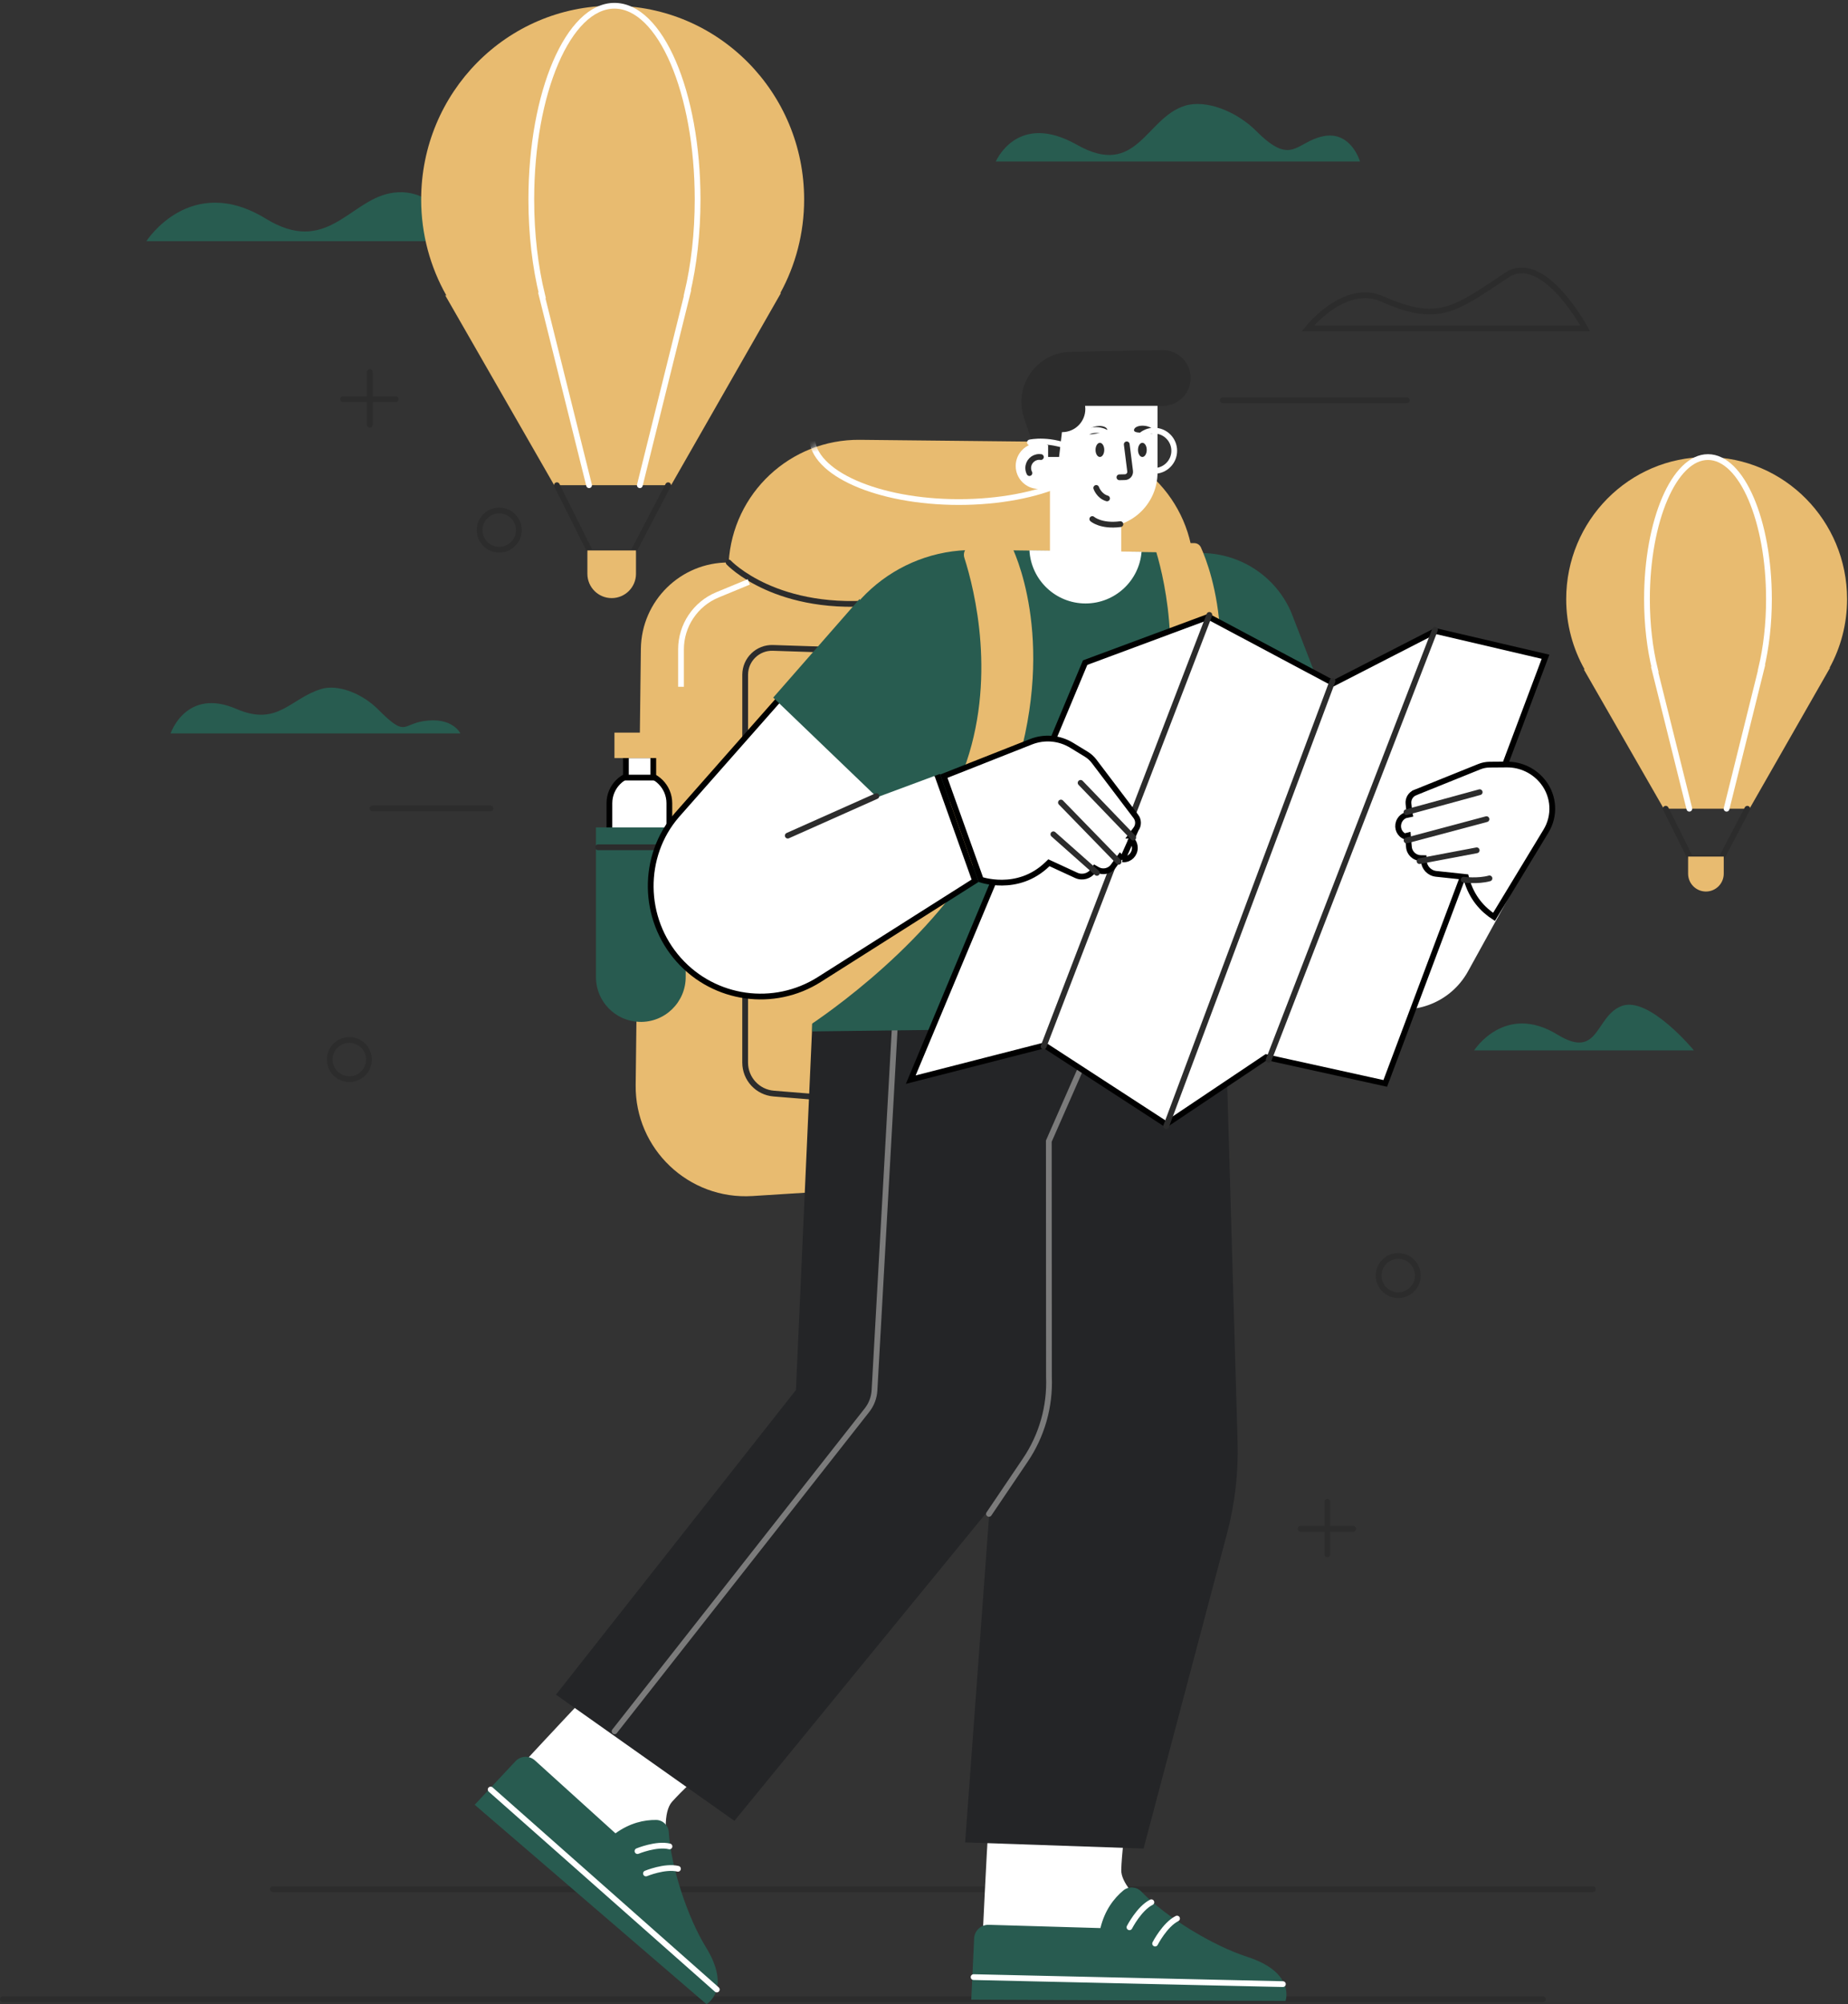 <svg xmlns="http://www.w3.org/2000/svg" width="321" height="348" viewBox="0 0 321 348" fill="none"><rect x="0" y="0" width="321" height="348" fill="#333333" stroke="none"/><path d="M90.122 92.043C90.122 93.924 88.597 95.448 86.716 95.448C84.834 95.448 83.31 93.923 83.31 92.043C83.31 90.161 84.835 88.637 86.716 88.637C88.597 88.636 90.122 90.161 90.122 92.043Z" stroke="#2C2C2C" stroke-miterlimit="10" stroke-linecap="round"></path><path d="M246.282 221.483C246.282 223.364 244.757 224.889 242.876 224.889C240.994 224.889 239.47 223.364 239.47 221.483C239.47 219.602 240.995 218.077 242.876 218.077C244.757 218.077 246.282 219.602 246.282 221.483Z" stroke="#2C2C2C" stroke-miterlimit="10" stroke-linecap="round"></path><path d="M60.684 187.382C62.564 187.382 64.089 185.857 64.089 183.976C64.089 182.095 62.564 180.571 60.684 180.571C58.803 180.571 57.278 182.095 57.278 183.976C57.278 185.857 58.803 187.382 60.684 187.382Z" stroke="#2C2C2C" stroke-miterlimit="10" stroke-linecap="round"></path><path d="M64.235 64.612V73.744" stroke="#2C2C2C" stroke-miterlimit="10" stroke-linecap="round"></path><path d="M68.737 69.317H59.604" stroke="#2C2C2C" stroke-miterlimit="10" stroke-linecap="round"></path><path d="M230.555 260.754V269.887" stroke="#2C2C2C" stroke-miterlimit="10" stroke-linecap="round"></path><path d="M235.056 265.461H225.924" stroke="#2C2C2C" stroke-miterlimit="10" stroke-linecap="round"></path><path d="M25.421 41.883H80.099C80.099 41.883 76.167 31.835 67.647 33.577C60.626 35.014 56.64 44.385 46.175 37.971C33.048 29.927 25.421 41.883 25.421 41.883Z" fill="#285C50"></path><path d="M256.056 182.385H294.235C294.235 182.385 286.472 172.97 281.759 174.652C277.045 176.333 277.854 184.132 270.547 179.654C261.381 174.035 256.056 182.385 256.056 182.385Z" fill="#285C50"></path><path d="M229.721 23.681C225.062 24.712 224.38 28.928 218.24 22.774C214.83 19.356 209.512 17.222 205.812 18.365C199.004 20.468 197.495 31.037 187.083 25.147C176.672 19.257 172.976 28.042 172.976 28.042H223.831H236.234C236.234 28.042 234.672 22.586 229.721 23.681Z" fill="#285C50"></path><path d="M73.532 125.216C69.784 125.821 70.534 128.048 65.648 123.153C62.934 120.432 58.703 118.734 55.76 119.645C50.344 121.318 48.243 126.195 41.065 123.095C32.328 119.322 29.635 127.343 29.635 127.343H70.097H79.965C79.965 127.343 78.59 124.401 73.532 125.216Z" fill="#285C50"></path><path d="M139.679 34.638C139.679 16.06 124.788 1.001 106.419 1.001C88.05 1.001 73.158 16.061 73.158 34.638C73.158 40.698 74.751 46.378 77.524 51.289L77.342 51.289L96.265 84.25H116.572L135.643 50.891L135.539 50.892C138.175 46.073 139.679 40.534 139.679 34.638Z" fill="#E8BB70"></path><path d="M96.732 84.25L102.549 95.902H109.957L116.056 84.256" stroke="#2C2C2C" stroke-miterlimit="10" stroke-linecap="round"></path><path d="M106.251 103.852C103.92 103.852 102.03 101.962 102.03 99.631V95.573H110.472V99.631C110.472 101.962 108.582 103.852 106.251 103.852Z" fill="#E8BB70"></path><path d="M111.141 84.25L119.423 50.891L119.378 50.892C120.522 46.073 121.175 40.534 121.175 34.637C121.175 16.059 114.709 1 106.731 1C98.754 1 92.287 16.06 92.287 34.637C92.287 40.697 92.978 46.377 94.183 51.288L94.104 51.288L102.322 84.249" stroke="white" stroke-miterlimit="10" stroke-linecap="round"></path><path d="M320.84 104.032C320.84 90.407 309.918 79.361 296.445 79.361C282.973 79.361 272.051 90.407 272.051 104.032C272.051 108.477 273.219 112.644 275.253 116.245L275.119 116.246L288.999 140.421H303.893L317.88 115.953L317.804 115.954C319.737 112.42 320.84 108.357 320.84 104.032Z" fill="#E8BB70"></path><path d="M289.34 140.422L293.607 148.968H299.04L303.514 140.426" stroke="#2C2C2C" stroke-miterlimit="10" stroke-linecap="round"></path><path d="M296.322 154.799C294.612 154.799 293.226 153.412 293.226 151.702V148.726H299.417V151.702C299.417 153.412 298.031 154.799 296.322 154.799Z" fill="#E8BB70"></path><path d="M299.909 140.422L305.983 115.954L305.95 115.955C306.79 112.42 307.269 108.357 307.269 104.033C307.269 90.408 302.526 79.362 296.675 79.362C290.823 79.362 286.081 90.408 286.081 104.033C286.081 108.478 286.588 112.644 287.471 116.246L287.413 116.247L293.44 140.422" stroke="white" stroke-miterlimit="10" stroke-linecap="round"></path><path d="M0.498 347.131L268 347.131" stroke="#2C2C2C" stroke-miterlimit="10" stroke-linecap="round"></path><path d="M47.398 328.024L276.685 328.024" stroke="#2C2C2C" stroke-miterlimit="10" stroke-linecap="round"></path><path d="M227.17 57.016H275.351C275.351 57.016 268.075 43.531 261.707 47.782C252.541 53.903 249.758 56.18 240.101 51.91C233.504 48.993 227.17 57.016 227.17 57.016Z" stroke="#2C2C2C" stroke-miterlimit="10" stroke-linecap="round"></path><path d="M212.386 69.513H244.373" stroke="#2C2C2C" stroke-miterlimit="10" stroke-linecap="round"></path><path d="M64.693 140.378H85.202" stroke="#2C2C2C" stroke-miterlimit="10" stroke-linecap="round"></path><path d="M185.006 76.74L149.372 76.368C137.305 76.243 127.267 85.621 126.574 97.669C118.233 97.626 111.42 104.322 111.32 112.664L110.417 188.393C110.284 199.5 119.625 208.374 130.711 207.673L208.978 202.724L207.367 98.988C207.176 86.736 197.258 76.868 185.006 76.74Z" fill="#E8BB70"></path><path d="M105.854 139.47C105.854 136.594 108.184 134.264 111.06 134.264C113.936 134.264 116.266 136.594 116.266 139.47V148.1H105.854V139.47Z" fill="white" stroke="black"></path><path d="M108.718 131.136H113.474V135.016H108.718V131.136Z" fill="white" stroke="black"></path><path d="M115.538 127.209H106.731V131.63H115.538V127.209Z" fill="#E8BB70"></path><path d="M103.514 143.667V169.643C103.514 173.848 106.848 177.295 111.051 177.435C115.501 177.584 119.171 173.981 119.107 169.53L119.208 147.357L119.226 143.667H103.514Z" fill="#285B50"></path><path d="M120.636 147.117H103.882" stroke="#2C2C2C" stroke-miterlimit="10" stroke-linecap="round"></path><path d="M126.574 97.669C126.574 97.669 134.932 106.618 153.292 104.553Z" fill="#E8BB70"></path><path d="M126.574 97.669C126.574 97.669 134.932 106.618 153.292 104.553" stroke="#2C2C2C" stroke-miterlimit="10" stroke-linecap="round"></path><path d="M149.065 112.981L134.26 112.496C131.623 112.409 129.438 114.523 129.438 117.162L129.434 184.501C129.434 187.316 131.596 189.659 134.401 189.885L142.726 190.556" fill="#E8BB70"></path><path d="M149.065 112.981L134.26 112.496C131.623 112.409 129.438 114.523 129.438 117.162L129.434 184.501C129.434 187.316 131.596 189.659 134.401 189.885L142.726 190.556" stroke="#2C2C2C" stroke-miterlimit="10" stroke-linecap="round"></path><path d="M130.066 101.038L124.628 103.285C120.793 104.87 118.292 108.61 118.292 112.76V119.248" stroke="white" stroke-miterlimit="10"></path><mask id="mask0_15_269" style="mask-type:luminance" maskUnits="userSpaceOnUse" x="110" y="76" width="99" height="132"><path d="M184.986 76.735L149.352 76.363C137.285 76.237 127.247 85.615 126.554 97.663C118.213 97.621 111.4 104.317 111.3 112.658L110.397 188.388C110.264 199.495 119.605 208.369 130.691 207.668L208.958 202.719L207.347 98.983C207.157 86.731 197.239 76.863 184.986 76.735Z" fill="white"></path></mask><g mask="url(#mask0_15_269)"><path d="M166.553 87.174C180.64 87.174 192.06 82.129 192.06 75.905C192.06 69.681 180.64 64.635 166.553 64.635C152.467 64.635 141.047 69.681 141.047 75.905C141.047 82.129 152.467 87.174 166.553 87.174Z" stroke="white" stroke-miterlimit="10"></path></g><path d="M220.874 347.299L170.181 347.124C170.181 347.124 170.436 341.513 170.747 334.982C171.175 326.07 171.717 315.443 171.876 315.003L196.507 308.766C196.507 308.766 194.895 320.043 194.762 324.67C194.731 325.733 195.345 326.986 196.405 328.324C199.964 332.816 208.555 338.211 214.645 340.173C222.552 342.714 220.874 347.299 220.874 347.299Z" fill="white"></path><path d="M105.504 290.684C104.798 291.087 83.48 314.127 83.48 314.127L122.095 346.973C122.095 346.973 126.334 344.553 121.936 337.508C117.539 330.464 113.658 316.285 116.748 312.835C119.836 309.386 128.345 301.81 128.345 301.81L105.504 290.684Z" fill="white"></path><path d="M180.471 189.515V251.504L127.568 316.163L96.573 294.254L138.255 241.35L141.461 169.743L212.534 166.536L214.971 250.384C215.127 255.733 214.51 261.076 213.139 266.249L198.641 320.972L167.647 319.904L173.525 239.747L180.471 189.515Z" fill="#242527"></path><path d="M188.428 183.925L182.181 198.141L182.204 239.084C182.412 244.207 180.976 249.263 178.105 253.512L171.786 262.864" stroke="#7B7B7B" stroke-miterlimit="10" stroke-linecap="round"></path><path d="M155.729 172.929L151.901 241.41C151.83 242.661 151.378 243.86 150.604 244.845L106.753 300.616" stroke="#7B7B7B" stroke-miterlimit="10" stroke-linecap="round"></path><path d="M122.719 347.997L82.453 313.371C82.453 313.371 85.586 310.022 89.547 305.804C90.443 304.849 91.941 304.786 92.912 305.665L106.906 318.33C109.424 316.509 111.904 315.981 113.981 316.008C115.146 316.023 116.094 316.954 116.166 318.118C116.543 324.188 119.435 332.939 122.605 338.083C127.175 345.487 122.719 347.997 122.719 347.997Z" fill="#285B50"></path><path d="M85.227 310.724L124.509 345.451" stroke="white" stroke-miterlimit="10" stroke-linecap="round"></path><path d="M223.299 347.437L168.71 347.218C168.71 347.218 168.926 342.509 169.21 336.567C169.274 335.223 170.404 334.175 171.75 334.214L191.143 334.783C191.897 331.679 193.485 329.612 195.127 328.248C196.048 327.482 197.411 327.578 198.243 328.44C202.587 332.936 210.686 337.85 216.598 339.758C225.11 342.5 223.299 347.437 223.299 347.437Z" fill="#285B50"></path><path d="M169.113 343.297L222.839 344.513" stroke="white" stroke-miterlimit="10" stroke-linecap="round"></path><path d="M196.19 334.644C196.19 334.644 197.862 331.374 199.995 330.299" stroke="white" stroke-miterlimit="10" stroke-linecap="round"></path><path d="M200.646 337.472C200.646 337.472 202.318 334.202 204.451 333.127" stroke="white" stroke-miterlimit="10" stroke-linecap="round"></path><path d="M264.55 151.343L254.997 168.657C251.91 174.254 245.161 176.708 239.199 174.403L232.095 171.656L255.444 150.875L264.55 151.343Z" fill="white"></path><path d="M198.026 137.933L230.253 121.714L224.25 106.234C220.488 97.662 210.521 93.722 201.914 97.405C193.999 100.791 189.847 109.543 192.23 117.816L198.026 137.933Z" fill="#285C50"></path><path d="M213.391 178.174L141.079 179.091L140.85 136.624L142.676 119.174C144.094 105.636 155.564 95.39 169.176 95.504L175.717 95.559L195.191 95.813L208.801 95.991L213.391 178.174Z" fill="#285C50"></path><path d="M198.29 95.813C197.889 100.834 193.686 104.782 188.561 104.782C183.352 104.782 179.093 100.697 178.816 95.56L198.29 95.813Z" fill="white"></path><path d="M179.878 78.502L177.878 72.571C175.998 66.999 180.076 61.207 185.956 61.097L201.897 60.8C204.602 60.75 206.822 62.929 206.822 65.635C206.822 68.305 204.658 70.47 201.987 70.47H183.945V78.095C183.945 78.095 179.98 78.502 179.878 78.502Z" fill="#2C2C2C"></path><path d="M194.756 84.395H182.38V100.762H194.756V84.395Z" fill="white"></path><path d="M191.586 91.528C186.353 91.528 182.109 87.286 182.109 82.051V70.468H201.064V82.051C201.064 87.285 196.821 91.528 191.586 91.528Z" fill="white"></path><path d="M176.429 80.909C176.429 83.11 178.213 84.894 180.414 84.894C182.615 84.894 184.399 83.11 184.399 80.909C184.399 78.708 182.615 76.924 180.414 76.924C178.213 76.924 176.429 78.708 176.429 80.909Z" fill="white"></path><path d="M189.735 90.124C189.735 90.124 191.213 91.454 194.612 91.011" stroke="#2C2C2C" stroke-miterlimit="10" stroke-linecap="round"></path><path d="M188.523 71.018C188.523 73.234 186.726 75.032 184.509 75.032C182.293 75.032 180.495 73.235 180.495 71.018C180.495 68.801 182.292 67.003 184.509 67.003C186.726 67.004 188.523 68.801 188.523 71.018Z" fill="#2C2C2C"></path><path d="M183.964 79.341H182.058V71.584H184.86L183.964 79.341Z" fill="#2C2C2C"></path><path d="M178.815 82.145C178.678 81.88 178.6 81.58 178.6 81.26C178.6 80.199 179.459 79.339 180.521 79.339C180.618 79.339 180.713 79.346 180.806 79.36" stroke="#2C2C2C" stroke-miterlimit="10" stroke-linecap="round"></path><path d="M191.053 79.347C191.472 79.347 191.811 78.796 191.811 78.117C191.811 77.438 191.472 76.887 191.053 76.887C190.634 76.887 190.295 77.438 190.295 78.117C190.295 78.796 190.634 79.347 191.053 79.347Z" fill="#2C2C2C"></path><path d="M198.43 79.347C198.849 79.347 199.189 78.796 199.189 78.117C199.189 77.438 198.849 76.887 198.43 76.887C198.012 76.887 197.672 77.438 197.672 78.117C197.672 78.796 198.012 79.347 198.43 79.347Z" fill="#2C2C2C"></path><path d="M192.337 74.622C192.411 75.107 191.79 75.072 190.853 75.214C189.917 75.357 189.022 75.623 188.948 75.138C188.874 74.652 189.573 74.142 190.509 74.001C191.444 73.859 192.263 74.136 192.337 74.622Z" fill="#2C2C2C"></path><path d="M200.391 74.977C200.345 75.466 199.75 75.28 198.808 75.191C197.866 75.101 196.932 75.141 196.978 74.652C197.025 74.163 197.827 73.839 198.769 73.929C199.711 74.018 200.437 74.487 200.391 74.977Z" fill="#2C2C2C"></path><path d="M195.717 77.154L196.302 81.801C196.372 82.352 195.95 82.841 195.395 82.854C194.862 82.866 194.333 82.878 194.381 82.878" stroke="#2C2C2C" stroke-miterlimit="10" stroke-linecap="round"></path><path d="M190.418 84.723C190.418 84.723 190.887 86.131 192.296 86.542" stroke="#2C2C2C" stroke-miterlimit="10" stroke-linecap="round"></path><path d="M169.063 94.641C167.946 94.665 167.168 95.781 167.516 96.867C169.308 102.485 173.216 118.125 167.361 133.757C160.639 151.708 142.262 166.384 139.336 168.638C139.086 168.831 138.946 169.132 138.955 169.454L139.154 177.213C139.174 177.992 140.022 178.443 140.658 178.015C146.082 174.365 165.184 160.586 173.092 142.656C184.118 117.654 177.916 99.883 176.038 95.537C175.767 94.909 175.156 94.514 174.486 94.528L169.063 94.641Z" fill="#E8BB70"></path><path d="M202.077 94.283C201.231 94.28 200.619 95.088 200.86 95.9C202.358 100.936 206.133 116.894 199.479 132.446C191.44 151.233 171.547 165.182 171.547 165.182L171.429 174.985C171.429 174.985 194.827 161.509 204.87 141.353C217.121 116.77 210.304 98.809 208.595 95.043C208.391 94.593 207.947 94.309 207.452 94.308L202.077 94.283Z" fill="#E8BB70"></path><path d="M181.646 181.627L181.462 181.507L181.25 181.562L158.199 187.465L188.489 115.057L209.934 107.088L231.395 118.518L231.626 118.641L231.858 118.522L249.322 109.561L268.46 114.034L240.62 188.118L220.153 183.609L219.944 183.563L219.767 183.682L202.559 195.216L181.646 181.627Z" fill="white" stroke="black"></path><path d="M210.068 106.768L181.27 181.704" stroke="#2C2C2C" stroke-miterlimit="10" stroke-linecap="round"></path><path d="M231.459 118.249L202.564 195.534" stroke="#2C2C2C" stroke-miterlimit="10" stroke-linecap="round"></path><path d="M249.257 109.35L220.376 184.033" stroke="#2C2C2C" stroke-miterlimit="10" stroke-linecap="round"></path><path d="M242.719 142.147C242.01 143.333 242.371 144.851 243.522 145.539C243.657 145.62 243.796 145.687 243.939 145.733C243.998 145.756 244.058 145.776 244.118 145.788C245.151 146.073 246.298 145.627 246.889 144.638C247.598 143.451 247.237 141.933 246.086 141.245C245.531 140.914 244.89 140.834 244.301 140.98C244.177 141.006 244.055 141.044 243.941 141.095C243.452 141.293 243.014 141.654 242.719 142.147Z" fill="white"></path><path d="M268.549 144.292L268.549 144.292L259.511 159.205C257.631 157.98 255.627 155.947 254.727 152.613L254.638 152.283L254.297 152.246L249.447 151.73C249.447 151.73 249.446 151.73 249.446 151.73C248.274 151.6 247.374 150.641 247.316 149.471L247.293 149.003L246.825 148.995C246.435 148.989 246.067 148.881 245.758 148.698C245.184 148.352 244.789 147.757 244.732 147.067L244.732 147.064L244.615 145.744L244.615 145.741L244.607 145.65L244.558 145.064L243.988 145.206C243.982 145.207 243.978 145.209 243.973 145.21C243.909 145.183 243.849 145.151 243.792 145.114L243.785 145.11L243.778 145.106C242.876 144.566 242.575 143.367 243.145 142.402C243.377 142.017 243.715 141.736 244.086 141.576L244.409 141.508L244.892 141.405L244.795 140.921L244.792 140.905L244.654 139.544L244.654 139.542C244.567 138.713 245.038 137.931 245.799 137.625L245.799 137.624L256.936 133.133L256.936 133.133L256.94 133.131C257.505 132.898 258.115 132.777 258.726 132.769C258.727 132.769 258.727 132.769 258.727 132.769L261.715 132.746L261.715 132.746C264.205 132.724 266.56 133.865 268.076 135.838L268.076 135.838C269.965 138.289 270.152 141.647 268.549 144.292ZM261.711 132.247L261.711 132.246L261.711 132.247Z" fill="white" stroke="black"></path><path d="M257.025 137.55L244.304 141.023" stroke="#2C2C2C" stroke-miterlimit="10" stroke-linecap="round"></path><path d="M258.206 142.234L244.329 145.934" stroke="#2C2C2C" stroke-miterlimit="10" stroke-linecap="round"></path><path d="M256.504 147.645L246.574 149.52" stroke="#2C2C2C" stroke-miterlimit="10" stroke-linecap="round"></path><path d="M254.244 152.744C254.244 152.744 256.686 153.075 258.725 152.518" stroke="#2C2C2C" stroke-miterlimit="10" stroke-linecap="round"></path><path d="M142.322 170.074L142.322 170.074C134.451 175.063 124.127 173.626 117.916 166.68C111.48 159.481 111.447 148.61 117.546 141.563C117.547 141.563 117.547 141.562 117.548 141.561L147.853 107.201L162.853 134.692L169.375 152.928L142.322 170.074Z" fill="white" stroke="black"></path><path d="M149.3 104.009L134.309 121.126L152.338 138.439L167.361 132.859L149.3 104.009Z" fill="#285C50"></path><path d="M197.625 147.214C197.625 148.596 196.538 149.714 195.197 149.714C195.04 149.714 194.886 149.7 194.738 149.666C194.677 149.656 194.615 149.642 194.557 149.622C193.524 149.338 192.768 148.367 192.768 147.214C192.768 145.832 193.855 144.713 195.196 144.713C195.842 144.713 196.435 144.973 196.865 145.401C196.957 145.486 197.043 145.583 197.115 145.685C197.434 146.106 197.625 146.64 197.625 147.214Z" fill="white"></path><path d="M196.466 145.101L196.467 145.101L197.304 143.987L196.466 145.101ZM196.466 145.101L196.46 145.11M196.466 145.101L196.46 145.11M196.46 145.11L196.436 145.144L196.177 145.504M196.46 145.11L196.177 145.504M196.177 145.504L196.504 145.804M196.177 145.504L196.504 145.804M196.504 145.804L196.742 146.022C196.981 146.352 197.125 146.767 197.125 147.214C197.125 148.333 196.248 149.214 195.197 149.214C195.12 149.214 195.048 149.21 194.98 149.202M196.504 145.804L194.98 149.202M194.98 149.202C194.98 149.201 194.979 149.201 194.979 149.2L194.568 148.764L194.212 149.247L194.154 149.326L194.154 149.326L194.151 149.33L193.379 150.403C193.379 150.403 193.379 150.404 193.379 150.404C192.966 150.973 192.32 151.281 191.656 151.281C191.294 151.281 190.926 151.187 190.59 150.993L190.184 150.757L189.923 151.148C189.273 152.124 188.006 152.483 186.94 151.991C186.94 151.991 186.94 151.991 186.94 151.991L182.507 149.945L182.196 149.802L181.95 150.04C179.327 152.581 176.383 153.236 174.082 153.256C172.929 153.266 171.94 153.117 171.241 152.966C170.891 152.89 170.616 152.814 170.429 152.757C170.408 152.751 170.388 152.745 170.369 152.739L163.943 134.774L179.088 128.795C179.088 128.795 179.088 128.795 179.088 128.795C181.405 127.881 184.012 128.106 186.139 129.403C186.139 129.403 186.139 129.403 186.139 129.403L188.69 130.959L188.69 130.959C189.216 131.28 189.678 131.695 190.045 132.184L190.047 132.186L197.298 141.753C197.298 141.753 197.299 141.753 197.299 141.753C197.797 142.413 197.8 143.323 197.305 143.986L194.98 149.202Z" fill="white" stroke="black"></path><path d="M187.702 135.931L196.841 145.436" stroke="#2C2C2C" stroke-miterlimit="10" stroke-linecap="round"></path><path d="M184.286 139.347L194.301 149.64" stroke="#2C2C2C" stroke-miterlimit="10" stroke-linecap="round"></path><path d="M182.972 144.864L190.536 151.567" stroke="#2C2C2C" stroke-miterlimit="10" stroke-linecap="round"></path><path d="M152.232 138.234L136.836 145.095" stroke="#2C2C2C" stroke-miterlimit="10" stroke-linecap="round"></path><path d="M193.914 78.162C193.914 80.094 192.348 81.659 190.417 81.659C188.486 81.659 186.921 80.093 186.921 78.162C186.921 76.23 188.487 74.665 190.417 74.665C192.348 74.665 193.914 76.231 193.914 78.162Z" stroke="white" stroke-miterlimit="10"></path><path d="M203.967 78.271C203.967 80.203 202.401 81.768 200.471 81.768C198.539 81.768 196.974 80.202 196.974 78.271C196.974 76.34 198.54 74.775 200.471 74.775C202.401 74.775 203.967 76.34 203.967 78.271Z" stroke="white" stroke-miterlimit="10"></path><path d="M178.898 76.824C178.898 76.824 182.547 75.975 186.92 78.162" stroke="white" stroke-miterlimit="10" stroke-linecap="round"></path><path d="M110.731 321.415C110.731 321.415 114.034 320.049 116.29 320.601" stroke="white" stroke-miterlimit="10" stroke-linecap="round"></path><path d="M112.204 325.299C112.204 325.299 115.507 323.934 117.763 324.486" stroke="white" stroke-miterlimit="10" stroke-linecap="round"></path></svg>